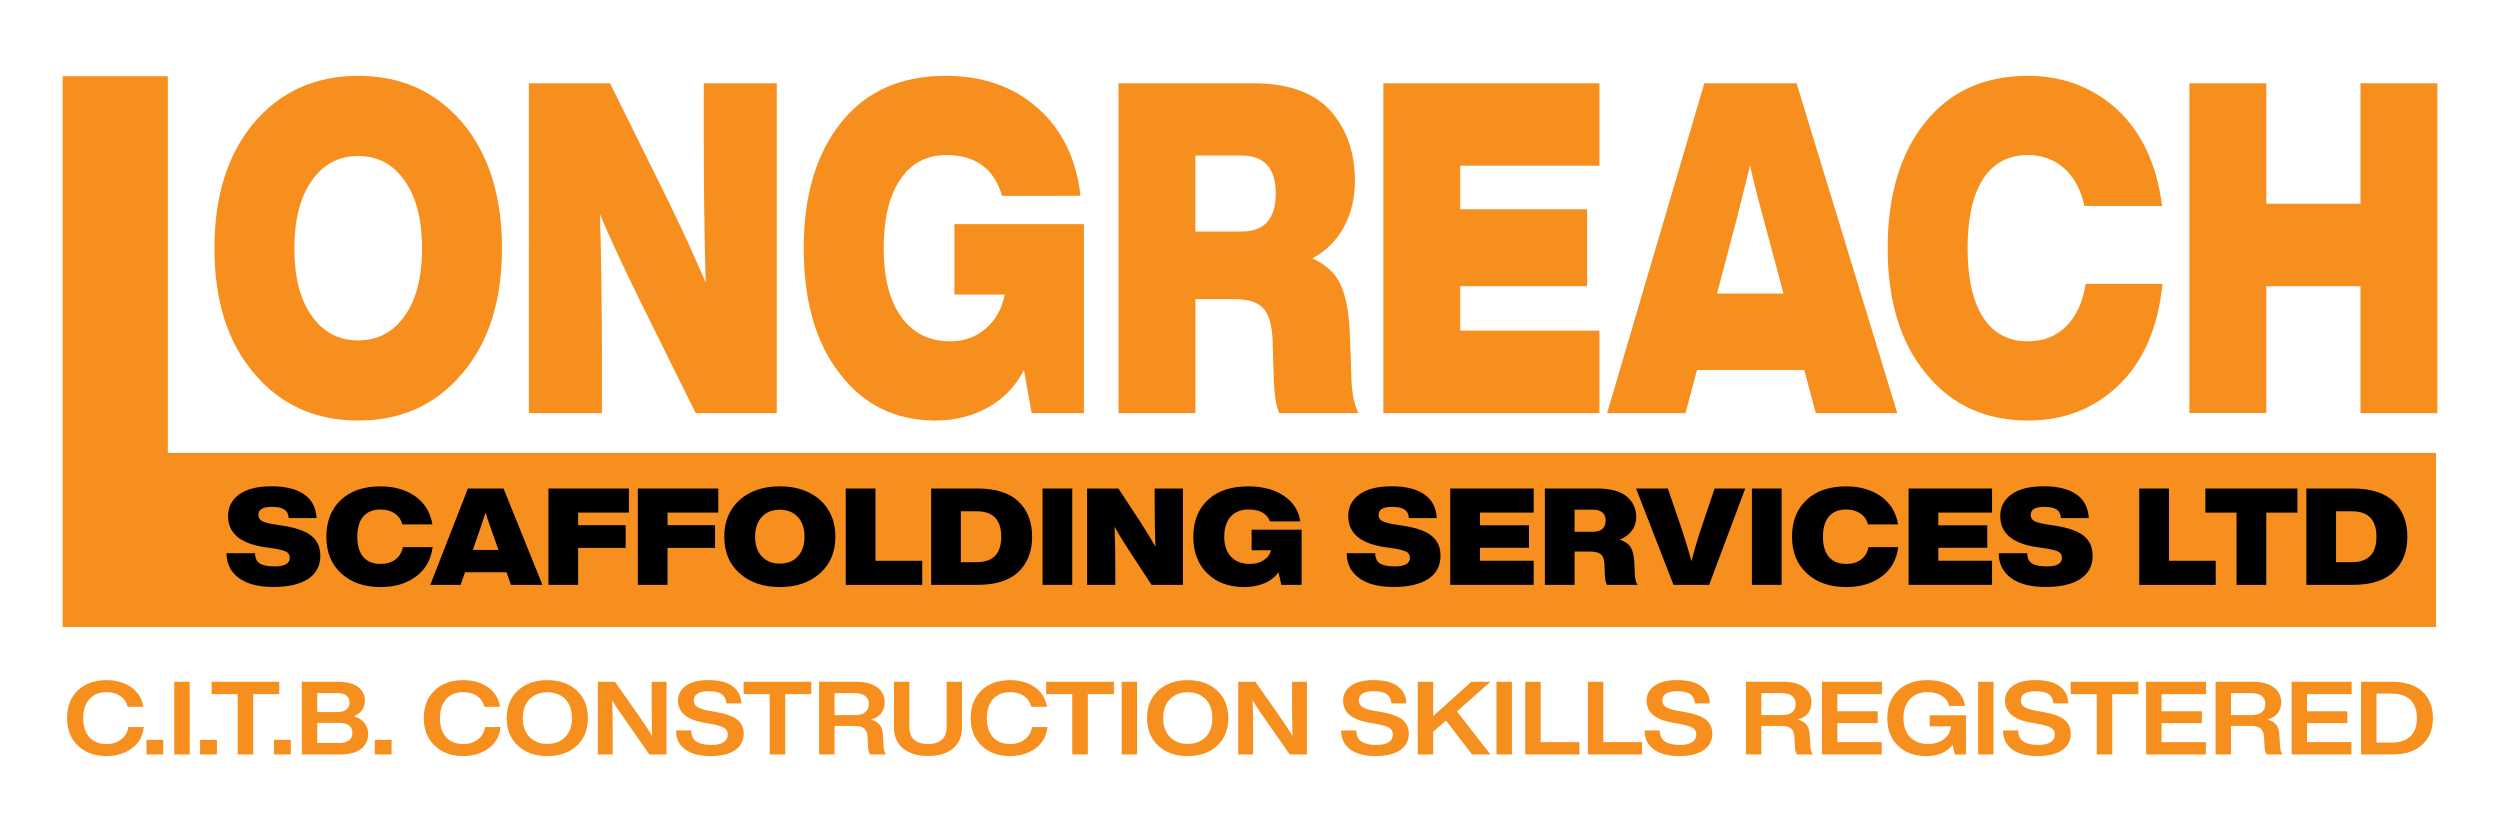 <?xml version="1.0" encoding="UTF-8"?>
<!-- Generator: Adobe Illustrator 28.5.0, SVG Export Plug-In . SVG Version: 9.03 Build 54727)  -->
<svg xmlns="http://www.w3.org/2000/svg" xmlns:xlink="http://www.w3.org/1999/xlink" version="1.0" id="Layer_1" x="0px" y="0px" viewBox="0 0 6990.6 2326.3" style="enable-background:new 0 0 6990.6 2326.3;" xml:space="preserve">
<style type="text/css">
	.st0{fill:#F78F1E;}
</style>
<g>
	<g>
		<polygon class="st0" points="469.2,1266.3 469.2,213.1 175.1,213.1 175.1,1753.2 299.3,1753.2 469.2,1753.2 6811.7,1753.2     6811.7,1266.3   "></polygon>
		<g>
			<path class="st0" d="M710.3,1043.8C636.5,957.4,599.6,840.8,599.6,694c0-145.9,36.9-263,110.7-351.1     c74.5-87.2,171.6-130.8,291.3-130.8c119.7,0,216.8,43.6,291.3,130.8c73.8,88.1,110.7,205.1,110.7,351.1     c0,146.8-36.9,263.4-110.7,349.8c-73.8,88.1-170.9,132.1-291.3,132.1C881.2,1175.9,784.1,1131.9,710.3,1043.8z M1001.6,951.8     c54.5,0,97.8-22.9,130.1-68.7c32.2-44.9,48.4-108,48.4-189.1c0-79.5-16.1-142.3-48.4-188.5c-32.2-46.2-75.6-69.3-130.1-69.3     c-54.5,0-97.8,23.1-130.1,69.3c-32.2,46.2-48.4,109-48.4,188.5c0,81.2,16.1,144.2,48.4,189.1     C903.7,928.9,947.1,951.8,1001.6,951.8z"></path>
			<path class="st0" d="M1967.9,232.9h204.2v922.3h-226.8L1783,827.4c-43.7-89-78.8-164.9-105.3-228c3.6,127,5.4,262.1,5.4,405.5     v150.3h-204.2V232.9h226.8l162.3,327.7c38.7,79.5,73.8,155.9,105.3,229.3c-3.6-127-5.4-262.5-5.4-406.8V232.9z"></path>
			<path class="st0" d="M2668.7,626.7h362.2v528.5h-146.2l-21.5-120.5c-23.6,45.8-57.3,80.7-101,104.9     c-43.7,24.2-92.4,36.3-146.2,36.3c-111.8,0-201-43.6-267.6-130.8c-67.4-86.4-101-203.4-101-351.1s35.1-265.1,105.3-352.4     c69.5-86.4,166.6-129.5,291.3-129.5c103.9,0,189.5,29.8,256.9,89.4c68.8,60.5,108.9,142.5,120.4,246.1H2802     c-22.2-76-74.2-114-155.9-114c-55.2,0-98.2,22.9-129,68.7S2470.9,612,2470.9,694s16.3,145.9,48.9,191.7     c32.6,45.8,78.6,68.7,138.1,68.7c38,0,70.8-11.9,98.4-35.6c27.6-23.7,45.3-55.5,53.2-95.2h-140.8V626.7z"></path>
			<path class="st0" d="M3779,1061.9c1.4,38,7.9,69.1,19.3,93.3h-221.4c-8.6-19.9-13.6-51-15-93.3l-3.2-104.9     c-1.4-46.6-10.2-78.4-26.3-95.2c-16.1-16.8-42.1-25.3-77.9-25.3h-111.8v318.7h-215V232.9h376.2c97.5,0,169.5,25.5,216,76.4     c45.9,51.8,68.8,117.5,68.8,196.9c0,47.5-10.2,90.2-30.6,128.2c-20.4,38-50,67.4-88.7,88.1c38.7,17.3,65.4,42.3,80.1,75.1     c14.7,32.8,23.1,79.9,25.3,141.2L3779,1061.9z M3342.6,647.4h129c63.8,0,95.7-35.4,95.7-106.2s-31.9-106.2-95.7-106.2h-129V647.4     z"></path>
			<path class="st0" d="M4472.3,463.4h-389.1v121.8h354.7v215h-354.7v124.4h389.1v230.6h-604.1V232.9h604.1V463.4z"></path>
			<path class="st0" d="M5077.4,1155.2l-32.2-120.5h-299.9l-32.2,120.5h-219.3l271.9-922.3h258l281.6,922.3H5077.4z M4801.2,821h186     l-57-212.4c-20.1-74.3-32.2-123.1-36.5-146.4c-17.9,71.7-30.1,120.5-36.5,146.4L4801.2,821z"></path>
			<path class="st0" d="M5385.9,1045.1c-71.7-86.4-107.5-203.4-107.5-351.1s35.1-265.1,105.3-352.4c69.5-86.4,165.2-129.5,287-129.5     c98.2,0,182,32,251.5,95.9c68.1,64.8,109.3,154.2,123.6,268.1h-217.1c-10-45.8-29-81-57-105.6c-27.9-24.6-61.6-36.9-101-36.9     c-55.2,0-97.1,22.5-125.8,67.4s-43,109.2-43,193s14.3,148.1,43,193s70.6,67.4,125.8,67.4c43,0,78.6-14,106.9-42.1     c28.3-28.1,46.4-67.6,54.3-118.5h215c-12.2,120.9-52.3,214.6-120.4,281.1c-68.8,67.4-154.1,101-255.8,101     C5551.8,1175.9,5456.9,1132.3,5385.9,1045.1z"></path>
			<path class="st0" d="M6600.5,232.9h215v922.3h-215V800.2h-263.3v354.9h-215V232.9h215v336.8h263.3V232.9z"></path>
		</g>
		<g>
			<path d="M667.7,1616.1c-22.8-16.9-34.3-40-34.3-69.3h79.7c0.3,14.1,4.8,23.8,13.7,29.1s22.8,7.9,41.9,7.9     c27.7,0,41.5-8.1,41.5-24.2c0-7.6-3.2-13.1-9.6-16.7s-18.7-6.7-37-9.5l-23.3-3.4c-68.4-10.1-102.6-39.1-102.6-87     c0-25.5,10.5-45.7,31.4-60.7c20.9-15,50.9-22.5,89.9-22.5c39.3,0,69.8,7.5,91.4,22.5c21.6,15,33.2,37.1,34.9,66.4h-78.1     c-0.6-10.8-4.6-18.8-12-23.8s-19.1-7.6-34.9-7.6c-25.2,0-37.8,7.4-37.8,22.3c0,7.6,3.2,13.2,9.6,17c6.4,3.8,17.6,6.9,33.6,9.5     l24.5,3.8c36.8,5.5,63.6,14.9,80.4,28.2s25.1,31.9,25.1,55.8c0,28.5-11.5,50.2-34.5,65.1c-23,14.9-55,22.3-95.9,22.3     C723.2,1641.5,690.6,1633,667.7,1616.1z"></path>
			<path d="M954.1,1603.3c-27.7-25.2-41.5-59.4-41.5-102.6c0-43.1,13.6-77.5,40.7-102.9c26.9-25.2,63.8-37.8,110.9-37.8     c37.9,0,70.3,9.3,97.2,28c26.3,18.9,42.2,45,47.8,78.3h-83.9c-3.9-13.4-11.2-23.7-22-30.8c-10.8-7.2-23.8-10.8-39-10.8     c-21.3,0-37.5,6.6-48.6,19.7c-11.1,13.1-16.6,31.9-16.6,56.4c0,24.5,5.5,43.3,16.6,56.4c11.1,13.1,27.3,19.7,48.6,19.7     c16.6,0,30.4-4.1,41.3-12.3c10.9-8.2,17.9-19.7,21-34.6h83.1c-4.7,35.3-20.2,62.7-46.5,82.1c-26.6,19.7-59.5,29.5-98.8,29.5     C1018.2,1641.5,981.5,1628.7,954.1,1603.3z"></path>
			<path d="M1428.8,1635.4l-12.5-35.2h-115.9l-12.5,35.2h-84.7l105.1-269.4h99.7l108.8,269.4H1428.8z M1322.1,1537.8h71.8l-22-62.1     c-7.8-21.7-12.5-36-14.1-42.8c-6.9,20.9-11.6,35.2-14.1,42.8L1322.1,1537.8z"></path>
			<path d="M1758.6,1433.3h-142v35.2h132.9v63.6h-132.9v103.3h-83.1V1366h225.1V1433.3z"></path>
			<path d="M2008.6,1433.3h-142v35.2h132.9v63.6h-132.9v103.3h-83.1V1366h225.1V1433.3z"></path>
			<path d="M2068,1602.9c-28.5-25.2-42.8-59.3-42.8-102.2c0-42.6,14.3-76.8,42.8-102.6c28.8-25.5,66.3-38.2,112.6-38.2     s83.8,12.7,112.5,38.2c28.5,25.7,42.8,59.9,42.8,102.6c0,42.9-14.3,76.9-42.8,102.2c-28.5,25.7-66,38.6-112.5,38.6     S2096.5,1628.6,2068,1602.9z M2180.5,1576c21,0,37.8-6.7,50.3-20.1c12.5-13.1,18.7-31.5,18.7-55.3c0-23.2-6.2-41.6-18.7-55.1     s-29.2-20.2-50.3-20.2c-21,0-37.8,6.7-50.3,20.2c-12.5,13.5-18.7,31.9-18.7,55.1c0,23.7,6.2,42.1,18.7,55.3     C2142.7,1569.3,2159.5,1576,2180.5,1576z"></path>
			<path d="M2448,1568.1h130.8v67.4h-213.9V1366h83.1V1568.1z"></path>
			<path d="M2732.9,1366c51.2,0,89.6,12.1,115,36.3c25.5,24.5,38.2,57.3,38.2,98.4s-12.7,73.9-38.2,98.4     c-25.5,24.2-63.8,36.3-115,36.3h-129.2V1366H2732.9z M2731.2,1571.9c45.7,0,68.5-23.7,68.5-71.1c0-47.4-22.8-71.1-68.5-71.1     h-44.4v142.3H2731.2z"></path>
			<path d="M2915.2,1635.4V1366h83.1v269.4H2915.2z"></path>
			<path d="M3228.8,1366h78.9v269.4H3220l-62.7-95.7c-16.9-26-30.5-48.2-40.7-66.6c1.4,37.1,2.1,76.6,2.1,118.4v43.9h-78.9V1366     h87.6l62.7,95.7c15,23.2,28.5,45.5,40.7,67c-1.4-37.1-2.1-76.7-2.1-118.8V1366z"></path>
			<path d="M3499.6,1481h140v154.4H3583l-8.3-35.2c-9.1,13.4-22.2,23.6-39,30.7c-16.9,7.1-35.7,10.6-56.5,10.6     c-43.2,0-77.7-12.7-103.4-38.2c-26-25.2-39-59.4-39-102.6c0-43.1,13.6-77.5,40.7-102.9c26.9-25.2,64.4-37.8,112.6-37.8     c40.1,0,73.2,8.7,99.3,26.1c26.6,17.7,42.1,41.6,46.5,71.9h-84.7c-8.6-22.2-28.7-33.3-60.2-33.3c-21.3,0-37.9,6.7-49.8,20.1     c-11.9,13.4-17.9,32-17.9,56c0,24,6.3,42.6,18.9,56c12.6,13.4,30.4,20.1,53.4,20.1c14.7,0,27.3-3.5,38-10.4     c10.7-6.9,17.5-16.2,20.6-27.8h-54.4V1481z"></path>
			<path d="M3800,1616.1c-22.8-16.9-34.3-40-34.3-69.3h79.7c0.3,14.1,4.8,23.8,13.7,29.1c8.9,5.3,22.8,7.9,41.9,7.9     c27.7,0,41.5-8.1,41.5-24.2c0-7.6-3.2-13.1-9.6-16.7s-18.7-6.7-37-9.5l-23.3-3.4c-68.4-10.1-102.6-39.1-102.6-87     c0-25.5,10.5-45.7,31.4-60.7c20.9-15,50.9-22.5,89.9-22.5c39.3,0,69.8,7.5,91.4,22.5c21.6,15,33.2,37.1,34.9,66.4h-78.1     c-0.6-10.8-4.6-18.8-12-23.8s-19.1-7.6-34.9-7.6c-25.2,0-37.8,7.4-37.8,22.3c0,7.6,3.2,13.2,9.6,17c6.4,3.8,17.6,6.9,33.6,9.5     l24.5,3.8c36.8,5.5,63.6,14.9,80.4,28.2s25.1,31.9,25.1,55.8c0,28.5-11.5,50.2-34.5,65.1c-23,14.9-55,22.3-95.9,22.3     C3855.5,1641.5,3822.9,1633,3800,1616.1z"></path>
			<path d="M4288.6,1433.3h-150.3v35.6h137.1v62.8h-137.1v36.3h150.3v67.4h-233.4V1366h233.4V1433.3z"></path>
			<path d="M4571.5,1608.2c0.6,11.1,3,20.2,7.5,27.2h-85.6c-3.3-5.8-5.3-14.9-5.8-27.2l-1.2-30.7c-0.6-13.6-3.9-22.9-10.2-27.8     c-6.2-4.9-16.3-7.4-30.1-7.4h-43.2v93.1h-83.1V1366h145.4c37.7,0,65.5,7.4,83.5,22.3c17.7,15.1,26.6,34.3,26.6,57.5     c0,13.9-3.9,26.4-11.8,37.5c-7.9,11.1-19.3,19.7-34.3,25.7c15,5,25.3,12.4,30.9,21.9s8.9,23.3,9.8,41.2L4571.5,1608.2z      M4402.9,1487.1h49.8c24.6,0,37-10.3,37-31c0-20.7-12.3-31-37-31h-49.8V1487.1z"></path>
			<path d="M4794.5,1366h85.6l-100.9,269.4h-99.7L4574.8,1366h88.9l34.1,99.5c10.8,31.3,21.5,65.8,32,103.7     c9.4-36.6,19.8-71.1,31.1-103.7L4794.5,1366z"></path>
			<path d="M4898.7,1635.4V1366h83.1v269.4H4898.7z"></path>
			<path d="M5052.4,1603.3c-27.7-25.2-41.5-59.4-41.5-102.6c0-43.1,13.6-77.5,40.7-102.9c26.9-25.2,63.8-37.8,110.9-37.8     c37.9,0,70.3,9.3,97.2,28c26.3,18.9,42.2,45,47.8,78.3h-83.9c-3.9-13.4-11.2-23.7-22-30.8c-10.8-7.2-23.8-10.8-39-10.8     c-21.3,0-37.5,6.6-48.6,19.7c-11.1,13.1-16.6,31.9-16.6,56.4c0,24.5,5.5,43.3,16.6,56.4c11.1,13.1,27.3,19.7,48.6,19.7     c16.6,0,30.4-4.1,41.3-12.3s17.9-19.7,21-34.6h83.1c-4.7,35.3-20.2,62.7-46.5,82.1c-26.6,19.7-59.5,29.5-98.8,29.5     C5116.5,1641.5,5079.8,1628.7,5052.4,1603.3z"></path>
			<path d="M5570.3,1433.3H5420v35.6H5557v62.8H5420v36.3h150.3v67.4h-233.4V1366h233.4V1433.3z"></path>
			<path d="M5623.2,1616.1c-22.8-16.9-34.3-40-34.3-69.3h79.7c0.3,14.1,4.8,23.8,13.7,29.1c8.9,5.3,22.8,7.9,41.9,7.9     c27.7,0,41.5-8.1,41.5-24.2c0-7.6-3.2-13.1-9.6-16.7s-18.7-6.7-37-9.5l-23.3-3.4c-68.4-10.1-102.6-39.1-102.6-87     c0-25.5,10.5-45.7,31.4-60.7c20.9-15,50.9-22.5,89.9-22.5c39.3,0,69.8,7.5,91.4,22.5c21.6,15,33.2,37.1,34.9,66.4H5763     c-0.6-10.8-4.6-18.8-12-23.8s-19.1-7.6-34.9-7.6c-25.2,0-37.8,7.4-37.8,22.3c0,7.6,3.2,13.2,9.6,17c6.4,3.8,17.6,6.9,33.6,9.5     l24.5,3.8c36.8,5.5,63.6,14.9,80.4,28.2s25.1,31.9,25.1,55.8c0,28.5-11.5,50.2-34.5,65.1c-23,14.9-55,22.3-95.9,22.3     C5678.7,1641.5,5646.1,1633,5623.2,1616.1z"></path>
			<path d="M6064.9,1568.1h130.8v67.4h-213.9V1366h83.1V1568.1z"></path>
			<path d="M6424.2,1366v67.4H6337v202.1h-83.1v-202.1h-87.2V1366H6424.2z"></path>
			<path d="M6578.3,1366c51.2,0,89.6,12.1,115,36.3c25.5,24.5,38.2,57.3,38.2,98.4s-12.7,73.9-38.2,98.4     c-25.5,24.2-63.8,36.3-115,36.3h-129.2V1366H6578.3z M6576.6,1571.9c45.7,0,68.5-23.7,68.5-71.1c0-47.4-22.8-71.1-68.5-71.1     h-44.4v142.3H6576.6z"></path>
		</g>
	</g>
	<g>
		<path class="st0" d="M218.2,2085.3c-20.5-19.2-30.7-45-30.7-77.4c0-32.5,10.1-58.4,30.4-77.6c20-19,46.7-28.5,79.9-28.5    c26.6,0,49.3,6.4,68.1,19.1s30.5,31.2,35.1,55.4h-43.8c-3.8-13.3-10.9-23.5-21.2-30.4s-23.1-10.4-38.2-10.4    c-20.2,0-36.2,6.4-47.8,19.3c-11.6,12.8-17.4,30.6-17.4,53.2c0,22.8,5.8,40.6,17.3,53.4c11.5,12.8,27.5,19.1,47.9,19.1    c15.8,0,29.3-4.2,40.6-12.6s18.1-20,20.5-34.8h43.1c-2.8,25.9-14.1,45.9-33.9,59.9c-19.6,14.1-43,21.1-70.3,21.1    C265,2114.2,238.5,2104.6,218.2,2085.3z"></path>
		<path class="st0" d="M409.6,2109.6v-40.8h47v40.8H409.6z"></path>
		<path class="st0" d="M487.3,2109.6v-203.2h43.1v203.2H487.3z"></path>
		<path class="st0" d="M559.5,2109.6v-40.8h47v40.8H559.5z"></path>
		<path class="st0" d="M780.9,1906.4v34.5h-72.9v168.7h-43.5v-168.7h-72.9v-34.5H780.9z"></path>
		<path class="st0" d="M766.2,2109.6v-40.8h47v40.8H766.2z"></path>
		<path class="st0" d="M1019.1,2021.7c6.9,8.8,10.4,18.6,10.4,29.7c0,18.5-6.8,32.8-20.3,43s-33.2,15.3-59,15.3H843.9v-203.2h102.9    c23.9,0,42.1,4.9,54.6,14.6c12.6,9.7,18.9,22.4,18.9,38c0,20-10.1,34.5-30.4,43.7C1002.5,2006.6,1012.2,2012.9,1019.1,2021.7z     M887,1938.1v53.1h56.6c10.9,0,19.2-2.4,25.1-7.3c5.9-4.9,8.8-11.6,8.8-20.1c0-8-3-14.3-8.9-18.8c-6-4.6-14.3-6.9-24.9-6.9H887z     M948,2077.6c12.1,0,21.4-2.4,27.8-7.3c6.4-4.9,9.6-11.8,9.6-20.7c0-18.8-12.5-28.3-37.4-28.3h-61v56.2H948z"></path>
		<path class="st0" d="M1048,2109.6v-40.8h47v40.8H1048z"></path>
		<path class="st0" d="M1215.8,2085.3c-20.5-19.2-30.7-45-30.7-77.4c0-32.5,10.1-58.4,30.4-77.6c20-19,46.7-28.5,79.9-28.5    c26.6,0,49.3,6.4,68.1,19.1s30.5,31.2,35.1,55.4h-43.8c-3.8-13.3-10.9-23.5-21.2-30.4s-23.1-10.4-38.2-10.4    c-20.2,0-36.2,6.4-47.8,19.3c-11.6,12.8-17.4,30.6-17.4,53.2c0,22.8,5.8,40.6,17.3,53.4c11.5,12.8,27.5,19.1,47.9,19.1    c15.8,0,29.3-4.2,40.6-12.6s18.1-20,20.5-34.8h43.1c-2.8,25.9-14.1,45.9-33.9,59.9c-19.6,14.1-43,21.1-70.3,21.1    C1262.5,2114.2,1236,2104.6,1215.8,2085.3z"></path>
		<path class="st0" d="M1448.1,2085.1c-20.9-19.6-31.3-45.3-31.3-77.1s10.4-57.5,31.3-77.1c20.9-19.4,48.4-29.1,82.4-29.1    s61.6,9.7,82.4,29.1c20.7,19.2,31,44.9,31,77.1s-10.3,57.8-31,77.1c-20.9,19.4-48.4,29.1-82.4,29.1S1469,2104.5,1448.1,2085.1z     M1530.5,2080.2c20.9,0,37.6-6.5,50.2-19.4c12.4-12.7,18.5-30.4,18.5-52.8s-6.2-40.1-18.5-52.8c-12.6-12.9-29.3-19.4-50.2-19.4    c-20.7,0-37.3,6.5-49.8,19.4s-18.9,30.5-18.9,52.8s6.3,39.9,18.9,52.8S1509.9,2080.2,1530.5,2080.2z"></path>
		<path class="st0" d="M1822.2,1906.4h41.5v203.2h-47.9l-63.3-90.5c-17.3-24.2-30.8-44.5-40.6-61.1c0.9,21.3,1.3,54.1,1.3,98.5v53.1    h-41.5v-203.2h47.9l63.6,90.5c19,27.4,32.4,47.8,40.3,61.1c-0.9-28.4-1.3-61.2-1.3-98.5V1906.4z"></path>
		<path class="st0" d="M1916,2095.6c-16.9-12.4-25.5-30.1-25.7-53.1h42.5c0.2,14.5,5.1,24.8,14.5,31.1c9.5,6.3,23.4,9.4,41.7,9.4    c14.9,0,26.3-2.5,34.2-7.6c7.9-5,11.8-12.3,11.8-21.8c0-8-3.4-14.1-10.1-18.3s-18.9-7.9-36.6-11.1l-19.2-3.4    c-48.8-8.2-73.2-28.7-73.2-61.7c0-17.5,7.5-31.4,22.4-41.8c14.9-10.4,35.6-15.6,62-15.6c30,0,52.8,5.7,68.2,17.1    s23.6,27.4,24.4,48h-41.9c-0.9-11.6-5.2-20.2-12.9-25.7c-7.8-5.5-20.2-8.3-37.2-8.3c-13.2,0-23.3,2.2-30.4,6.6    c-7,4.4-10.5,10.6-10.5,18.6c0,8.2,3.2,14.5,9.7,18.8c6.5,4.4,18.1,8.1,34.7,11.1l19.8,3.4c26.6,4.8,45.9,11.8,57.7,21.3    c11.8,9.4,17.7,22.4,17.7,39c0,19.8-8.1,35.2-24.3,46.1c-16.2,10.9-38.8,16.4-67.7,16.4C1956.9,2114.2,1933,2108,1916,2095.6z"></path>
		<path class="st0" d="M2268.6,1906.4v34.5h-72.9v168.7h-43.5v-168.7h-72.9v-34.5H2268.6z"></path>
		<path class="st0" d="M2470.6,2085.9c0.2,9.7,2.6,17.6,7,23.7h-44.4c-3.8-5.7-5.9-13.8-6.1-24.3l-1-22.3c-0.6-12.4-3.8-21-9.4-25.8    c-5.6-4.9-14.6-7.3-27-7.3h-56.2v79.6h-43.1v-203.2h103.2c25.3,0,45.1,5.1,59.1,15.4s21.1,24.3,21.1,42c0,24.4-12.7,40.5-38,48.5    c11.5,3.2,19.8,8.3,24.8,15.3s7.7,16.3,8.1,28.1L2470.6,2085.9z M2333.5,1999.7h57.5c12.1,0,21.6-2.7,28.3-8.1    c6.7-5.4,10.1-13.3,10.1-23.5c0-9.7-3.5-17.1-10.4-22.3s-16.8-7.7-29.6-7.7h-55.9V1999.7z"></path>
		<path class="st0" d="M2525,2092.6c-16.9-14.2-25.4-34-25.4-59.5v-126.7h43.1v127c0,15.4,4.5,27.1,13.4,35.1c8.9,8,21.8,12,38.7,12    c16.8,0,29.7-4,38.7-12c8.9-8,13.4-19.7,13.4-35.1v-127h43.1v126.7c0,25.9-8.4,45.8-25.2,59.8c-16.8,14-40.2,21-70,21    C2565.3,2113.9,2542,2106.8,2525,2092.6z"></path>
		<path class="st0" d="M2745,2085.3c-20.5-19.2-30.7-45-30.7-77.4c0-32.5,10.1-58.4,30.4-77.6c20-19,46.7-28.5,79.9-28.5    c26.6,0,49.3,6.4,68.1,19.1s30.5,31.2,35.1,55.4H2884c-3.8-13.3-10.9-23.5-21.2-30.4s-23.1-10.4-38.2-10.4    c-20.2,0-36.2,6.4-47.8,19.3c-11.6,12.8-17.4,30.6-17.4,53.2c0,22.8,5.8,40.6,17.3,53.4c11.5,12.8,27.5,19.1,47.9,19.1    c15.8,0,29.3-4.2,40.6-12.6s18.1-20,20.5-34.8h43.1c-2.8,25.9-14.1,45.9-33.9,59.9c-19.6,14.1-43,21.1-70.3,21.1    C2791.8,2114.2,2765.3,2104.6,2745,2085.3z"></path>
		<path class="st0" d="M3114.7,1906.4v34.5h-72.9v168.7h-43.5v-168.7h-72.9v-34.5H3114.7z"></path>
		<path class="st0" d="M3136.5,2109.6v-203.2h43.1v203.2H3136.5z"></path>
		<path class="st0" d="M3238.7,2085.1c-20.9-19.6-31.3-45.3-31.3-77.1s10.4-57.5,31.3-77.1c20.9-19.4,48.4-29.1,82.4-29.1    s61.6,9.7,82.4,29.1c20.7,19.2,31,44.9,31,77.1s-10.3,57.8-31,77.1c-20.9,19.4-48.4,29.1-82.4,29.1S3259.6,2104.5,3238.7,2085.1z     M3321.2,2080.2c20.9,0,37.6-6.5,50.2-19.4c12.4-12.7,18.5-30.4,18.5-52.8s-6.2-40.1-18.5-52.8c-12.6-12.9-29.3-19.4-50.2-19.4    c-20.7,0-37.3,6.5-49.8,19.4s-18.9,30.5-18.9,52.8s6.3,39.9,18.9,52.8S3300.5,2080.2,3321.2,2080.2z"></path>
		<path class="st0" d="M3612.9,1906.4h41.5v203.2h-47.9l-63.3-90.5c-17.3-24.2-30.8-44.5-40.6-61.1c0.9,21.3,1.3,54.1,1.3,98.5v53.1    h-41.5v-203.2h47.9l63.6,90.5c19,27.4,32.4,47.8,40.3,61.1c-0.9-28.4-1.3-61.2-1.3-98.5V1906.4z"></path>
		<path class="st0" d="M3775.7,2095.6c-16.9-12.4-25.5-30.1-25.7-53.1h42.5c0.2,14.5,5.1,24.8,14.5,31.1c9.5,6.3,23.4,9.4,41.7,9.4    c14.9,0,26.3-2.5,34.2-7.6c7.9-5,11.8-12.3,11.8-21.8c0-8-3.4-14.1-10.1-18.3s-18.9-7.9-36.6-11.1l-19.2-3.4    c-48.8-8.2-73.2-28.7-73.2-61.7c0-17.5,7.5-31.4,22.4-41.8c14.9-10.4,35.6-15.6,62-15.6c30,0,52.8,5.7,68.2,17.1    s23.6,27.4,24.4,48h-41.9c-0.9-11.6-5.2-20.2-12.9-25.7s-20.2-8.3-37.2-8.3c-13.2,0-23.3,2.2-30.4,6.6c-7,4.4-10.5,10.6-10.5,18.6    c0,8.2,3.2,14.5,9.7,18.8c6.5,4.4,18.1,8.1,34.7,11.1l19.8,3.4c26.6,4.8,45.9,11.8,57.7,21.3c11.8,9.4,17.7,22.4,17.7,39    c0,19.8-8.1,35.2-24.3,46.1s-38.8,16.4-67.7,16.4C3816.5,2114.2,3792.6,2108,3775.7,2095.6z"></path>
		<path class="st0" d="M4167.6,1906.4l-93.6,82.8l93.6,120.5h-51.4l-72.9-94.8l-35.8,31.1v63.7h-43.1v-203.2h43.1v95.9l106.4-95.9    H4167.6z"></path>
		<path class="st0" d="M4184.5,2109.6v-203.2h43.1v203.2H4184.5z"></path>
		<path class="st0" d="M4308.2,2075.1h108.3v34.5H4265v-203.2h43.1V2075.1z"></path>
		<path class="st0" d="M4483.3,2075.1h108.3v34.5h-151.5v-203.2h43.1V2075.1z"></path>
		<path class="st0" d="M4624.4,2095.6c-16.9-12.4-25.5-30.1-25.7-53.1h42.5c0.2,14.5,5.1,24.8,14.5,31.1c9.5,6.3,23.4,9.4,41.7,9.4    c14.9,0,26.3-2.5,34.2-7.6c7.9-5,11.8-12.3,11.8-21.8c0-8-3.4-14.1-10.1-18.3s-18.9-7.9-36.6-11.1l-19.2-3.4    c-48.8-8.2-73.2-28.7-73.2-61.7c0-17.5,7.5-31.4,22.4-41.8c14.9-10.4,35.6-15.6,62-15.6c30,0,52.8,5.7,68.2,17.1    s23.6,27.4,24.4,48h-41.9c-0.9-11.6-5.2-20.2-12.9-25.7s-20.2-8.3-37.2-8.3c-13.2,0-23.3,2.2-30.4,6.6c-7,4.4-10.5,10.6-10.5,18.6    c0,8.2,3.2,14.5,9.7,18.8c6.5,4.4,18.1,8.1,34.7,11.1l19.8,3.4c26.6,4.8,45.9,11.8,57.7,21.3c11.8,9.4,17.7,22.4,17.7,39    c0,19.8-8.1,35.2-24.3,46.1s-38.8,16.4-67.7,16.4C4665.2,2114.2,4641.3,2108,4624.4,2095.6z"></path>
		<path class="st0" d="M5062.3,2085.9c0.2,9.7,2.6,17.6,7,23.7h-44.4c-3.8-5.7-5.9-13.8-6.1-24.3l-1-22.3c-0.6-12.4-3.8-21-9.4-25.8    c-5.6-4.9-14.6-7.3-27-7.3h-56.2v79.6H4882v-203.2h103.2c25.4,0,45.1,5.1,59.1,15.4s21.1,24.3,21.1,42c0,24.4-12.7,40.5-38,48.5    c11.5,3.2,19.8,8.3,24.8,15.3c5,6.9,7.7,16.3,8.1,28.1L5062.3,2085.9z M4925.2,1999.7h57.5c12.1,0,21.6-2.7,28.3-8.1    c6.7-5.4,10.1-13.3,10.1-23.5c0-9.7-3.5-17.1-10.4-22.3s-16.8-7.7-29.6-7.7h-55.9V1999.7z"></path>
		<path class="st0" d="M5262.3,1940.9h-124.6v48h112.8v33.1h-112.8v53.1h124v34.5h-167.1v-203.2h167.8V1940.9z"></path>
		<path class="st0" d="M5395.8,2000h101.6v109.6h-31.3l-6.1-26.8c-16.4,20.9-41.1,31.4-74.1,31.4c-32.8,0-59.1-9.7-78.9-29.1    c-19.8-19.4-29.7-45.1-29.7-77.1c0-32,10.1-57.8,30.4-77.4c20.2-19.2,47.6-28.8,82.1-28.8c28.5,0,52.3,6.5,71.3,19.4    c18.7,12.9,30,30.5,33.9,52.8h-44.4c-3.2-12-10.2-21.4-20.9-28.3c-10.8-6.9-23.9-10.3-39.5-10.3c-20.9,0-37.4,6.5-49.5,19.4    c-12.1,12.9-18.2,30.6-18.2,53.1s6.2,40.2,18.5,53.1s29.3,19.4,50.8,19.4c17,0,31.6-4.6,43.8-13.7c12.1-9.1,18.7-21,19.8-35.7    h-59.4V2000z"></path>
		<path class="st0" d="M5531.3,2109.6v-203.2h43.1v203.2H5531.3z"></path>
		<path class="st0" d="M5626.7,2095.6c-16.9-12.4-25.5-30.1-25.7-53.1h42.5c0.2,14.5,5.1,24.8,14.5,31.1c9.5,6.3,23.4,9.4,41.7,9.4    c14.9,0,26.3-2.5,34.2-7.6c7.9-5,11.8-12.3,11.8-21.8c0-8-3.4-14.1-10.1-18.3s-18.9-7.9-36.6-11.1l-19.2-3.4    c-48.8-8.2-73.2-28.7-73.2-61.7c0-17.5,7.5-31.4,22.4-41.8c14.9-10.4,35.6-15.6,62-15.6c30,0,52.8,5.7,68.2,17.1    s23.6,27.4,24.4,48h-41.9c-0.9-11.6-5.2-20.2-12.9-25.7s-20.2-8.3-37.2-8.3c-13.2,0-23.3,2.2-30.4,6.6c-7,4.4-10.5,10.6-10.5,18.6    c0,8.2,3.2,14.5,9.7,18.8c6.5,4.4,18.1,8.1,34.7,11.1l19.8,3.4c26.6,4.8,45.9,11.8,57.7,21.3c11.8,9.4,17.7,22.4,17.7,39    c0,19.8-8.1,35.2-24.3,46.1s-38.8,16.4-67.7,16.4C5667.6,2114.2,5643.6,2108,5626.7,2095.6z"></path>
		<path class="st0" d="M5979.3,1906.4v34.5h-72.9v168.7H5863v-168.7h-72.9v-34.5H5979.3z"></path>
		<path class="st0" d="M6168.8,1940.9h-124.6v48H6157v33.1h-112.8v53.1h124v34.5H6001v-203.2h167.8V1940.9z"></path>
		<path class="st0" d="M6375.5,2085.9c0.2,9.7,2.6,17.6,7,23.7h-44.4c-3.8-5.7-5.9-13.8-6.1-24.3l-1-22.3c-0.6-12.4-3.8-21-9.4-25.8    c-5.6-4.9-14.6-7.3-27-7.3h-56.2v79.6h-43.1v-203.2h103.2c25.3,0,45.1,5.1,59.1,15.4s21.1,24.3,21.1,42c0,24.4-12.7,40.5-38,48.5    c11.5,3.2,19.8,8.3,24.8,15.3c5,6.9,7.7,16.3,8.1,28.1L6375.5,2085.9z M6238.4,1999.7h57.5c12.1,0,21.6-2.7,28.3-8.1    c6.7-5.4,10.1-13.3,10.1-23.5c0-9.7-3.5-17.1-10.4-22.3s-16.8-7.7-29.6-7.7h-55.9V1999.7z"></path>
		<path class="st0" d="M6575.6,1940.9h-124.6v48h112.8v33.1h-112.8v53.1h124v34.5h-167.1v-203.2h167.8V1940.9z"></path>
		<path class="st0" d="M6689,1906.4c36.4,0,64.5,9,84.4,27.1c19.8,18.3,29.7,43.1,29.7,74.5s-9.9,56.1-29.7,74.2    c-19.8,18.3-47.9,27.4-84.4,27.4h-86.9v-203.2H6689z M6688.3,2076.5c22.4,0,39.6-5.9,51.8-17.6c12.1-11.7,18.2-28.7,18.2-50.9    s-6.1-39.2-18.2-50.9c-12.1-11.7-29.4-17.6-51.8-17.6h-43.1v137H6688.3z"></path>
	</g>
</g>
</svg>
